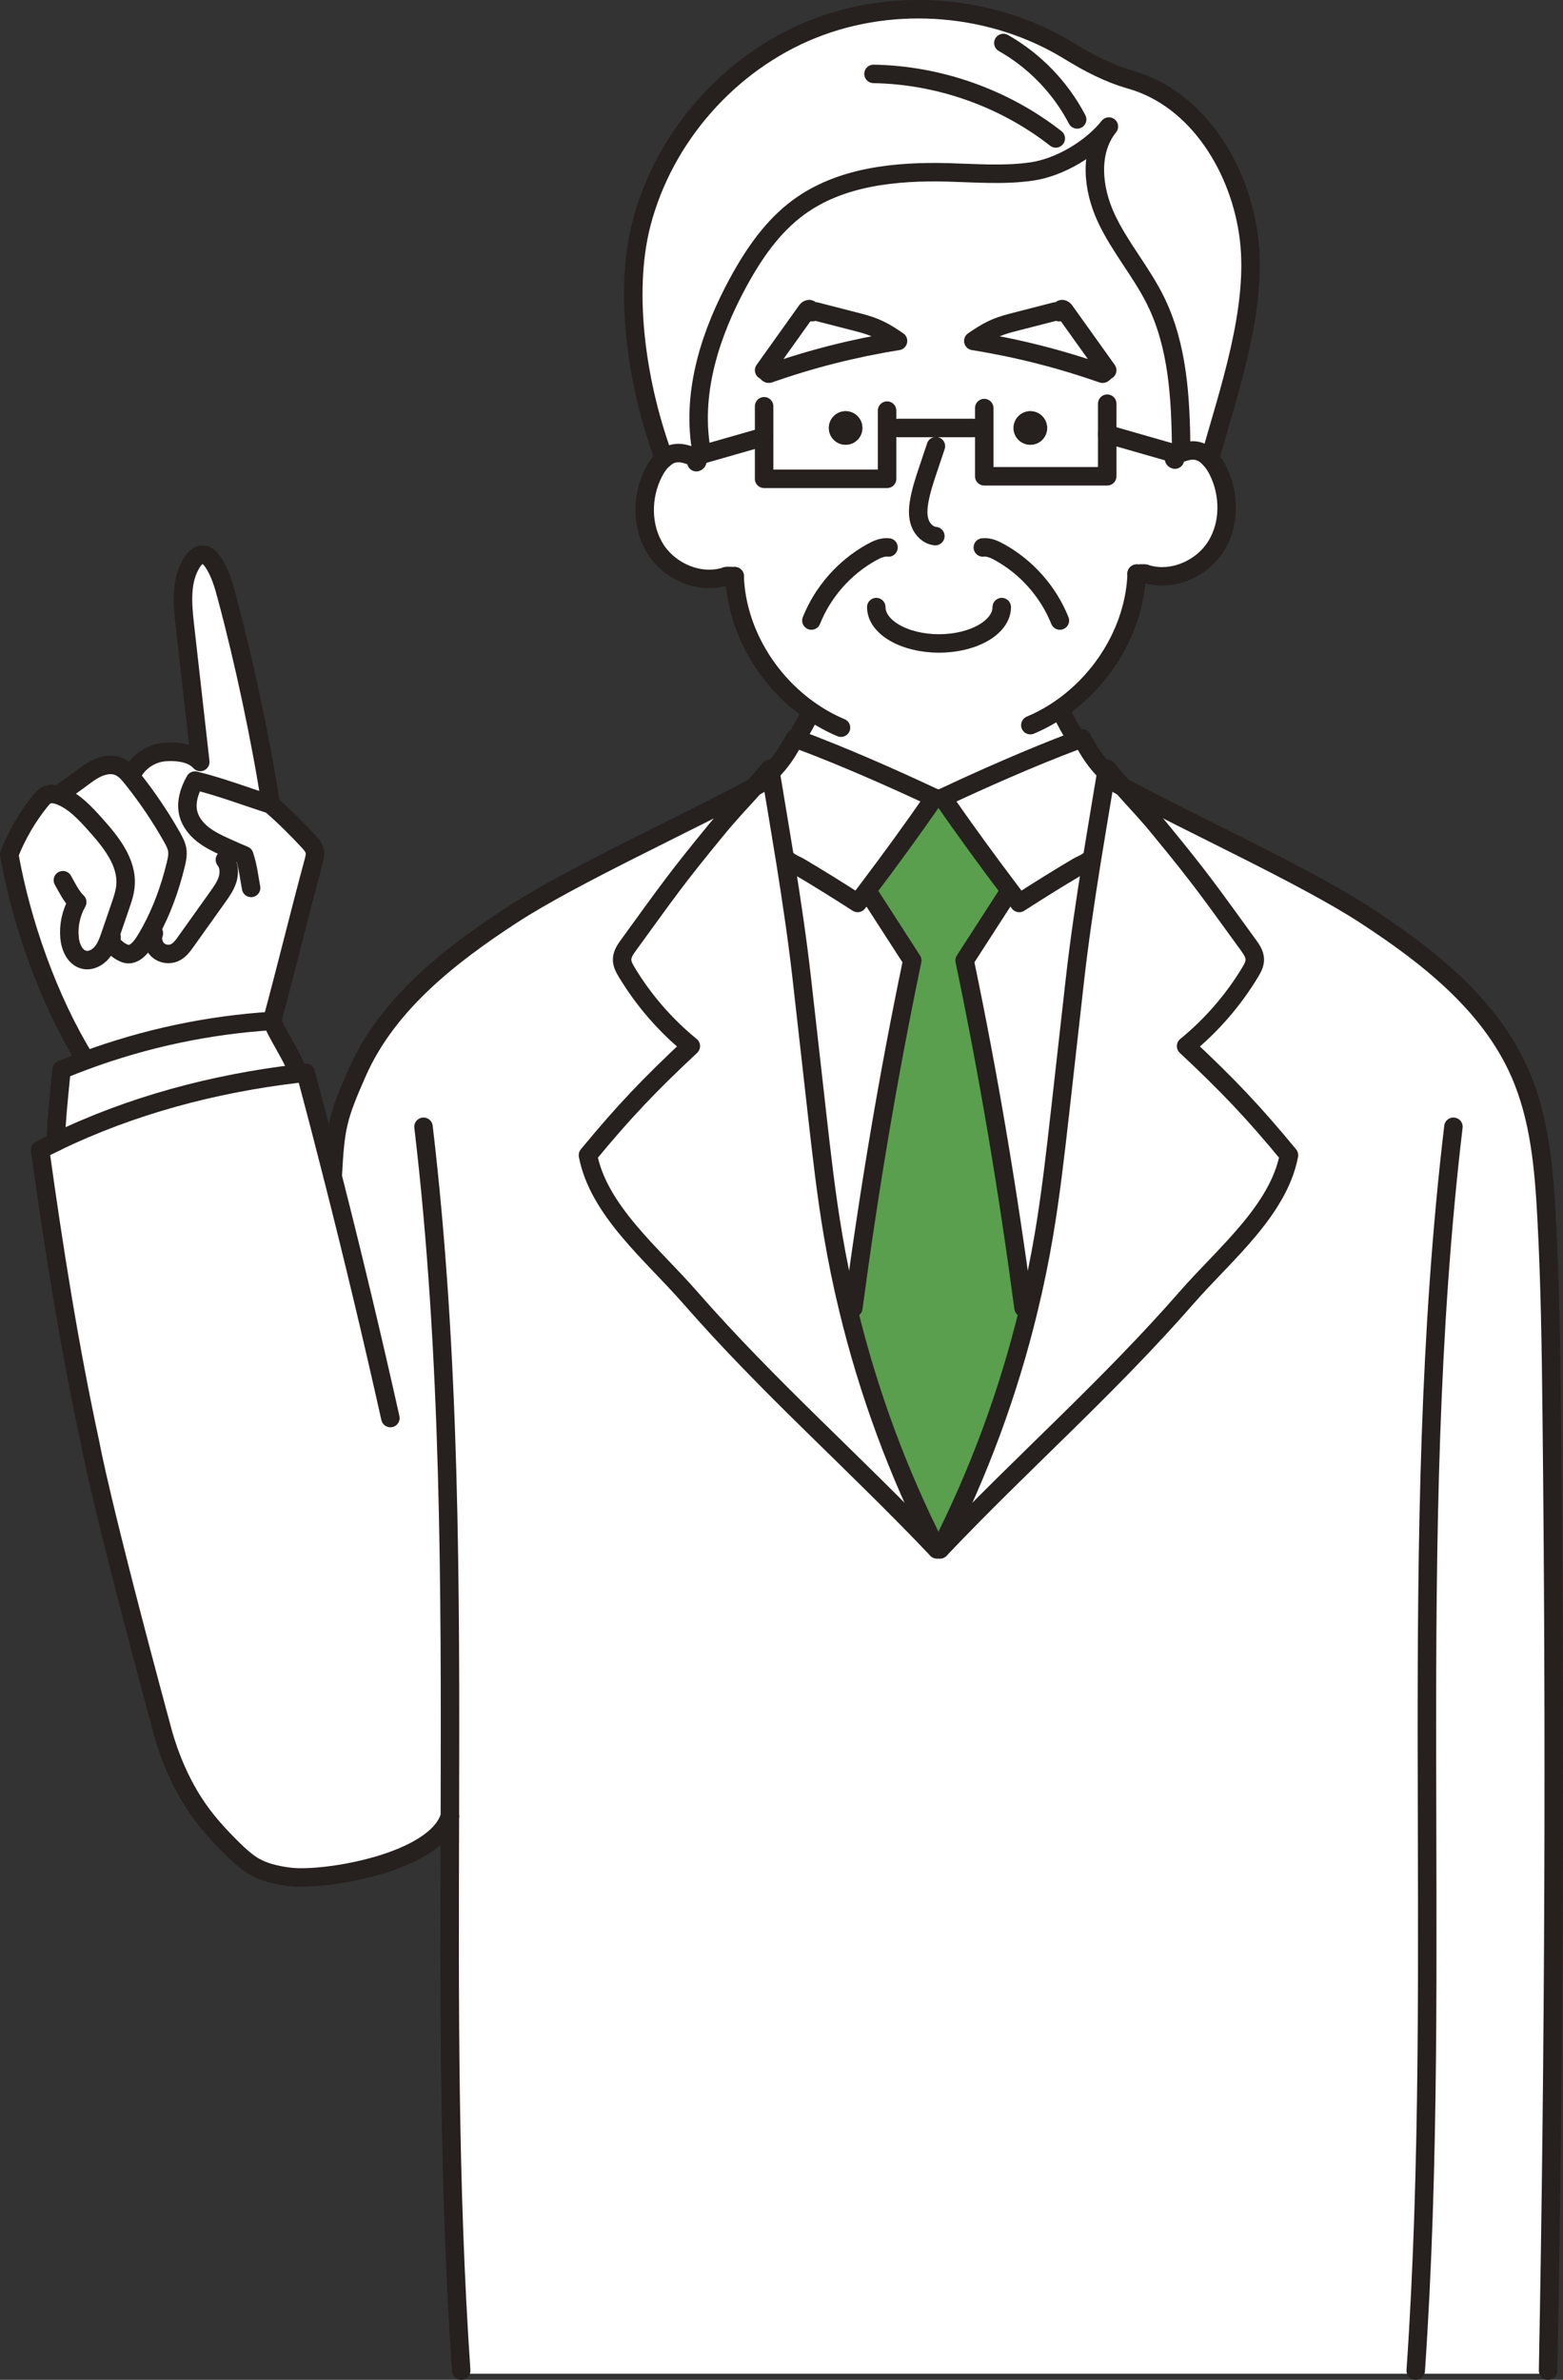 <?xml version="1.0" encoding="UTF-8"?>
<svg xmlns="http://www.w3.org/2000/svg" id="_レイヤー_2" data-name="レイヤー_2" viewBox="0 0 338.47 515.25">
  <rect x="0" y="0" width="338.47" height="515.25" fill="#333333" stroke="none"/>
  <defs>
    <style>
      .cls-1 {
        fill: #5a9f4d;
      }

      .cls-2 {
        fill: none;
        stroke: #26201f;
        stroke-linecap: round;
        stroke-linejoin: round;
        stroke-width: 4px;
      }

      .cls-3 {
        fill: #26201f;
      }

      .cls-4 {
        fill: #fff;
      }
    </style>
  </defs>
  <g id="_レイヤー_1-2" data-name="レイヤー_1">
    <g>
      <g>
        <path class="cls-4" d="M232.51,160.53c-9.06,3.42-19.9,8.19-28.39,12.2h-1.8c-8.91-4.21-20.4-9.26-29.72-12.7l.39-1.03c.84-1.43,1.64-2.88,2.39-4.36l.39-.56c-9.63-6.56-16.28-17.7-16.68-29.32.02,0,.03,0,0-.01h0c-.22.02-1.9-.16-1.98.05-5.53,1.76-11.97-.96-15.11-5.84-3.14-4.89-3.09-11.47-.46-16.64.57-1.12,1.33-2.23,2.28-3.02h0c.73-.63,1.57-1.07,2.53-1.18,1.34-.17,2.66.32,3.91.79l1.96-.56,13.25-3.79v9.11h26.63v-11.01h21.04v10.46h26.63v-9.12l15.2,4.36c.41-.16.82-.31,1.24-.45.87-.27,1.77-.46,2.67-.35,1.23.16,2.27.83,3.11,1.75.69.72,1.25,1.59,1.7,2.46,2.64,5.17,2.69,11.75-.45,16.63-3.14,4.89-9.59,7.6-15.12,5.84-.08-.21-1.77-.02-1.97-.03h0s-.03,0,0,0c-.42,12.27-7.83,24.02-18.34,30.4l2.25.03c.76,1.48,1.56,2.93,2.4,4.36l.05,1.53Z"></path>
        <path class="cls-4" d="M334.75,513.93H99.87v-.68c-2.73-39.91-2.56-79.97-2.45-120.02-3.1,10.07-27.05,14.03-34.61,13.13-3.4-.41-5.71-1.12-7.59-2.15-.78-.43-2.33-1.35-5.6-4.67-1.55-1.57-4.32-4.38-6.86-8.05-4.92-7.13-7.03-14.68-7.64-16.95-13.42-49.59-15.54-61.85-15.54-61.85-4.58-21.21-7.9-42.2-10.89-63.73,1.14-.59,2.28-1.16,3.43-1.72,16.35-7.93,34.2-12.64,52.13-14.77.65-.08,1.29-.15,1.94-.22,2,7.47,3.95,14.95,5.85,22.45h0c.57-10.68,1-12.71,5.31-22.49,6.54-14.81,19.98-25.31,33.54-34.15,13-8.47,38.21-19.96,52.42-27.67-3.62,4.05-5.06,5.44-8.15,9.2-8.86,10.78-10.83,13.7-19.04,25-.69.94-1.4,1.98-1.41,3.14-.01,1.01.5,1.93,1.02,2.79,3.65,6.06,8.37,11.49,13.86,15.97-8.98,8.41-14.45,14.13-22.28,23.62,2.29,11.99,14.02,21.52,22.04,30.71,17.28,19.77,35.43,35.55,53.54,54.62h.65c18.1-19.07,36.25-34.85,53.53-54.62,8.03-9.19,19.76-18.72,22.05-30.71-7.83-9.49-13.3-15.21-22.28-23.62,5.49-4.48,10.2-9.91,13.86-15.97.52-.86,1.03-1.78,1.02-2.79-.01-1.16-.73-2.2-1.41-3.14-8.22-11.3-10.18-14.22-19.05-25-3.08-3.76-4.52-5.15-8.12-9.19,14.21,7.71,39.4,19.2,52.39,27.66,13.57,8.84,27.01,19.34,33.54,34.15,4.32,9.78,5.26,20.67,5.83,31.34.75,14,.96,28.02,1.11,42.03.79,69.22.53,138.46-.78,207.67l-.49.68Z"></path>
        <path class="cls-4" d="M175.42,67.09c-.15.22.43.65.6.45.18-.2.5-.15.76-.08,3.08.79,6.17,1.59,9.26,2.38,3.6.93,5.36,1.87,8.43,3.98-9.51,1.52-18.88,3.9-27.97,7.09-.25.09-.83-.92-1.03-.75,3.07-4.31,6.15-8.62,9.23-12.93.19-.26.69-.46.72-.14Z"></path>
        <path class="cls-4" d="M229.53,241.03c-1,8.84-2,17.68-3.49,26.46-.91,5.35-2,10.67-3.28,15.94l-1.11-.27c-3.38-25.36-7.53-50.19-12.76-75.21,3.03-4.68,6.05-9.37,9.07-14.05l.99-.75c.58.78,1.17,1.57,1.77,2.35,4.32-2.77,8.25-5.24,12.69-7.86.64-.38,1.37-.58,2.31-1.28l.67.11c-1.38,8.6-2.66,17.24-3.59,25.46-1.09,9.7-2.18,19.4-3.27,29.1Z"></path>
        <path class="cls-4" d="M176.78,67.46c-.26-.07-.58-.12-.76.08-.17.2-.75-.23-.6-.45-.03-.32-.53-.12-.72.14-3.08,4.31-6.16,8.62-9.23,12.93.2-.17.78.84,1.03.75,9.09-3.19,18.46-5.57,27.97-7.09-3.07-2.11-4.83-3.05-8.43-3.98-3.09-.79-6.18-1.59-9.26-2.38ZM210.77,92.66h-18.67v11.01h-26.63v-9.11l-13.25,3.79-.46-1.6c-1.9-12.25,2.17-24.73,8.1-35.62,3.35-6.16,7.43-12.12,13.1-16.27,9.08-6.65,21.03-7.83,32.28-7.54,6.09.16,12.22.68,18.24-.2,6.03-.89,12.86-4.95,16.65-9.72-4.38,5.41-3.52,13.48-.58,19.79,2.94,6.31,7.61,11.67,10.69,17.91,4.85,9.83,5.43,21.15,5.55,32.11l.42.7c-.42.14-.83.29-1.24.45l-15.2-4.36v9.12h-26.63v-10.46h-2.37ZM226.75,92.66c0-2-1.63-3.63-3.63-3.63s-3.63,1.63-3.63,3.63,1.62,3.63,3.63,3.63,3.63-1.62,3.63-3.63ZM186.75,92.66c0-2-1.63-3.63-3.63-3.63s-3.63,1.63-3.63,3.63,1.63,3.63,3.63,3.63,3.63-1.62,3.63-3.63ZM239.77,80.16c-3.08-4.31-6.16-8.62-9.24-12.93-.18-.26-.69-.46-.72-.14.15.22-.42.65-.6.45s-.5-.15-.76-.08c-3.08.79-6.17,1.59-9.25,2.38-3.61.93-5.37,1.87-8.43,3.98,9.51,1.52,18.88,3.9,27.96,7.09.26.09.83-.92,1.04-.75Z"></path>
        <path class="cls-4" d="M58.92,221.04c-13.79.86-27.45,3.76-40.41,8.55l-.1-.27c-7.9-12.86-13.78-29.46-16.41-44.33,1.63-4.16,3.9-8.08,6.71-11.57.39-.48.81-.97,1.36-1.25.37-.18.77-.26,1.18-.26.63,0,1.29.19,1.89.43,2.98,1.2,5.24,3.66,7.39,6.04,3.43,3.82,7.09,8.28,6.64,13.4-.13,1.53-.64,3.01-1.14,4.46l-2.1,6.12c-.08.24-.16.47-.25.71l.36.13c-.45,1.26,2.59,3.59,4.01,3.38,1.53-.22,2.58-1.61,3.39-2.92.39-.63.76-1.27,1.12-1.92l.76.32c-.46,1.22-.11,2.7.84,3.6.95.89,2.45,1.14,3.65.6,1.06-.48,1.79-1.47,2.46-2.42,2.29-3.21,4.57-6.41,6.86-9.62.86-1.2,1.73-2.43,2.16-3.85.43-1.41.34-3.07-.59-4.22l1.05-2.33c-.4-.17-.8-.36-1.2-.54-1.64-.75-3.27-1.56-4.68-2.68-1.41-1.13-2.6-2.62-3.06-4.36-.65-2.44.17-5.05,1.42-7.24,5.52,1.36,11,3.44,16.41,5.19,2.89,2.52,5.63,5.21,8.22,8.03.54.59,1.09,1.23,1.28,2.01.18.78-.03,1.59-.24,2.36-2.87,10.56-6.11,23.89-8.98,34.45Z"></path>
        <circle class="cls-3" cx="183.12" cy="92.66" r="3.63"></circle>
        <path class="cls-4" d="M12.12,247.24c-.04-3.95.82-11.69,1.2-15.62,1.72-.71,3.45-1.39,5.19-2.03,12.96-4.79,26.62-7.69,40.41-8.55.98,2.69,4.21,7.49,5.18,10.18l.15,1.25c-17.93,2.13-35.78,6.84-52.13,14.77Z"></path>
        <path class="cls-4" d="M202.32,172.73c-4.78,6.89-9.73,13.7-14.83,20.43-.57.78-1.17,1.56-1.76,2.34-4.33-2.77-8.26-5.24-12.7-7.86-.64-.38-1.37-.58-2.3-1.28l-.67.11c-1.06-6.57-2.17-13.12-3.22-19.44l.28-.05c2.09-2.14,3.29-3.97,5.03-7.12.15.05.3.11.45.17,9.32,3.44,20.81,8.49,29.72,12.7Z"></path>
        <path class="cls-4" d="M24.04,203.2l-.36-.13c.09-.24.17-.47.25-.71l2.1-6.12c.5-1.45,1.01-2.93,1.14-4.46.45-5.12-3.21-9.58-6.64-13.4-2.15-2.38-4.41-4.84-7.39-6.04-.6-.24-1.26-.43-1.89-.43l2.66-.81c1.74-.98,4.36-3.19,6.07-4.23s3.85-1.69,5.7-.93c.48.19.9.47,1.3.79.65.54,1.21,1.22,1.74,1.89,3.18,3.98,6.03,8.22,8.54,12.65.48.87.96,1.76,1.12,2.73.17,1.08-.07,2.18-.33,3.24-1.23,5.03-2.99,9.97-5.49,14.5-.36.65-.73,1.29-1.12,1.92-.81,1.31-1.86,2.7-3.39,2.92-1.42.21-4.46-2.12-4.01-3.38Z"></path>
        <path class="cls-4" d="M230.53,67.23c3.08,4.31,6.16,8.62,9.24,12.93-.21-.17-.78.84-1.04.75-9.08-3.19-18.45-5.57-27.96-7.09,3.06-2.11,4.82-3.05,8.43-3.98,3.08-.79,6.17-1.59,9.25-2.38.26-.07.58-.12.76.08s.75-.23.6-.45c.03-.32.54-.12.72.14Z"></path>
        <path class="cls-4" d="M204.12,172.73c8.49-4.01,19.33-8.78,28.39-12.2.61-.23,1.2-.45,1.79-.67,1.73,3.15,2.93,4.98,5.03,7.12l.28.05c-1.05,6.32-2.16,12.87-3.22,19.44l-.67-.11c-.94.7-1.67.9-2.31,1.28-4.44,2.62-8.37,5.09-12.69,7.86-.6-.78-1.19-1.57-1.77-2.35-5.1-6.73-10.04-13.53-14.83-20.42Z"></path>
        <path class="cls-4" d="M255.79,97.21c-.12-10.96-.7-22.28-5.55-32.11-3.08-6.24-7.75-11.6-10.69-17.91-2.94-6.31-3.8-14.38.58-19.79-3.79,4.77-10.62,8.83-16.65,9.72-6.02.88-12.15.36-18.24.2-11.25-.29-23.2.89-32.28,7.54-5.67,4.15-9.75,10.11-13.1,16.27-5.93,10.89-10,23.37-8.1,35.62l.46,1.6-1.96.56c-1.25-.47-2.57-.96-3.91-.79-.96.11-1.8.55-2.53,1.17-5.63-15.05-8.93-35.39-4.89-50.94,4.87-18.71,19-34.76,36.94-41.98,17.94-7.21,39.25-5.41,55.72,4.71,4.15,2.56,8.49,4.83,13.18,6.16,14.66,4.15,23.93,19.46,25.72,34.59,1.79,15.14-4.36,32.8-8.49,47.47h-.01c-.84-.91-1.88-1.58-3.11-1.74-.9-.11-1.8.08-2.67.35l-.42-.7Z"></path>
        <path class="cls-4" d="M176.92,241.03c-1.09-9.7-2.18-19.4-3.28-29.1-.92-8.22-2.21-16.86-3.58-25.46l.67-.11c.93.7,1.66.9,2.3,1.28,4.44,2.62,8.37,5.09,12.7,7.86.59-.78,1.19-1.56,1.76-2.34l.99.74c3.03,4.68,6.05,9.37,9.07,14.05-5.22,25.02-9.37,49.85-12.76,75.21l-1.1.27c-1.28-5.27-2.37-10.59-3.28-15.94-1.5-8.78-2.49-17.62-3.49-26.46Z"></path>
        <path class="cls-4" d="M48.55,183.28c.4.18.8.37,1.2.54l-1.05,2.33c.93,1.15,1.02,2.81.59,4.22-.43,1.42-1.3,2.65-2.16,3.85-2.29,3.21-4.57,6.41-6.86,9.62-.67.95-1.4,1.94-2.46,2.42-1.2.54-2.7.29-3.65-.6-.95-.9-1.3-2.38-.84-3.6l-.76-.32c2.5-4.53,4.26-9.47,5.49-14.5.26-1.06.5-2.16.33-3.24-.16-.97-.64-1.86-1.12-2.73-2.51-4.43-5.36-8.67-8.54-12.65-.53-.67-1.09-1.35-1.74-1.89l2.13-.02c1.47-2.22,4-3.7,6.65-3.89s5.84.17,7.61,2.15c-1.12-9.88-2.23-19.75-3.34-29.62-.53-4.66-.96-9.76,1.61-13.69.53-.81,1.32-1.61,2.28-1.58.91.03,1.63.78,2.15,1.53,1.57,2.27,2.34,4.99,3.05,7.66,3.67,13.64,7.37,30.96,9.52,44.92-5.41-1.75-10.89-3.83-16.41-5.19-1.25,2.19-2.07,4.8-1.42,7.24.46,1.74,1.65,3.23,3.06,4.36,1.41,1.12,3.04,1.93,4.68,2.68Z"></path>
        <path class="cls-4" d="M176.92,241.03c1,8.84,1.99,17.68,3.49,26.46.91,5.35,2,10.67,3.28,15.94,4.35,18.01,10.8,35.51,19.21,52.01-18.11-19.07-36.26-34.85-53.54-54.62-8.02-9.19-19.75-18.72-22.04-30.71,7.83-9.49,13.3-15.21,22.28-23.62-5.49-4.48-10.21-9.91-13.86-15.97-.52-.86-1.03-1.78-1.02-2.79.01-1.16.72-2.2,1.41-3.14,8.21-11.3,10.18-14.22,19.04-25,3.09-3.76,4.53-5.15,8.15-9.2.96-1.08,2.08-2.36,3.43-3.92.03.19.06.37.09.56,1.05,6.32,2.16,12.87,3.22,19.44,1.37,8.6,2.66,17.24,3.58,25.46,1.1,9.7,2.19,19.4,3.28,29.1Z"></path>
        <path class="cls-1" d="M218.95,193.15l-.99.75c-3.02,4.68-6.04,9.37-9.07,14.05,5.23,25.02,9.38,49.85,12.76,75.21l1.11.27c-4.35,18.01-10.81,35.51-19.21,52.01h-.65c-8.41-16.5-14.86-34-19.21-52.01l1.1-.27c3.39-25.36,7.54-50.19,12.76-75.21-3.02-4.68-6.04-9.37-9.07-14.05l-.99-.74c5.1-6.73,10.05-13.54,14.83-20.43h1.8c4.79,6.89,9.73,13.69,14.83,20.42Z"></path>
        <path class="cls-4" d="M226.04,267.49c1.49-8.78,2.49-17.62,3.49-26.46,1.09-9.7,2.18-19.4,3.27-29.1.93-8.22,2.21-16.86,3.59-25.46,1.06-6.57,2.17-13.12,3.22-19.44.03-.19.06-.37.09-.56,1.36,1.57,2.48,2.84,3.45,3.93,3.6,4.04,5.04,5.43,8.12,9.19,8.87,10.78,10.83,13.7,19.05,25,.68.94,1.4,1.98,1.41,3.14.01,1.01-.5,1.93-1.02,2.79-3.66,6.06-8.37,11.49-13.86,15.97,8.98,8.41,14.45,14.13,22.28,23.62-2.29,11.99-14.02,21.52-22.05,30.71-17.28,19.77-35.43,35.55-53.53,54.62,8.4-16.5,14.86-34,19.21-52.01,1.28-5.27,2.37-10.59,3.28-15.94Z"></path>
        <circle class="cls-3" cx="223.12" cy="92.66" r="3.63"></circle>
      </g>
      <g>
        <path class="cls-2" d="M166.75,166.47c-1.35,1.56-2.47,2.84-3.43,3.92-3.62,4.05-5.06,5.44-8.15,9.2-8.86,10.78-10.83,13.7-19.04,25-.69.94-1.4,1.98-1.41,3.14-.01,1.01.5,1.93,1.02,2.79,3.65,6.06,8.37,11.49,13.86,15.97-8.98,8.41-14.45,14.13-22.28,23.62,2.29,11.99,14.02,21.52,22.04,30.71,17.28,19.77,35.43,35.55,53.54,54.62"></path>
        <path class="cls-2" d="M164.47,169.76c-.37.21-.76.42-1.15.63-14.21,7.71-39.42,19.2-52.42,27.67-13.56,8.84-27,19.34-33.54,34.15-4.31,9.78-4.74,11.81-5.31,22.49"></path>
        <path class="cls-2" d="M97.42,393.23c-.11,40.05-.28,80.11,2.45,120.02"></path>
        <path class="cls-2" d="M91.71,243.95c5.86,49.5,5.84,99.37,5.71,149.27"></path>
        <path class="cls-2" d="M159.09,124.76c.4,11.62,7.05,22.76,16.68,29.32,2,1.37,4.12,2.54,6.35,3.47"></path>
        <path class="cls-2" d="M159.09,124.76s.03,0,0-.01h0Z"></path>
        <path class="cls-2" d="M143.82,99.3c-.95.79-1.71,1.9-2.28,3.02-2.63,5.17-2.68,11.75.46,16.64,3.14,4.88,9.58,7.6,15.11,5.84.08-.21,1.76-.03,1.98-.04"></path>
        <path class="cls-2" d="M150.8,100.07c.54-.18,0-.96-.54-1.16-1.25-.47-2.57-.96-3.91-.79-.96.11-1.8.55-2.53,1.17"></path>
        <path class="cls-2" d="M194.47,73.82c-9.51,1.52-18.88,3.9-27.97,7.09-.25.09-.83-.92-1.03-.75,3.07-4.31,6.15-8.62,9.23-12.93.19-.26.69-.46.72-.14-.15.22.43.65.6.45.18-.2.5-.15.76-.08,3.08.79,6.17,1.59,9.26,2.38,3.6.93,5.36,1.87,8.43,3.98Z"></path>
        <polyline class="cls-2" points="192.1 88.9 192.1 92.66 192.1 103.67 165.47 103.67 165.47 94.56 165.47 87.96"></polyline>
        <polyline class="cls-2" points="150.26 98.91 152.22 98.35 165.47 94.56"></polyline>
        <path class="cls-2" d="M192.41,118.53c-1.29-.15-2.55.42-3.69,1.06-5.85,3.25-10.52,8.55-13.01,14.76"></path>
        <path class="cls-2" d="M246.15,124.21c-.42,12.27-7.83,24.02-18.34,30.4-1.51.91-3.07,1.71-4.69,2.39"></path>
        <path class="cls-2" d="M246.15,124.21s-.03,0,0-.01h0Z"></path>
        <path class="cls-2" d="M254.43,99.51c-.53-.17.01-.95.54-1.15.41-.16.82-.31,1.24-.45.87-.27,1.77-.46,2.67-.35,1.23.16,2.27.83,3.11,1.75.69.72,1.25,1.59,1.7,2.46,2.64,5.17,2.69,11.75-.45,16.63-3.14,4.89-9.59,7.6-15.12,5.84-.08-.21-1.77-.02-1.97-.03"></path>
        <path class="cls-2" d="M210.77,73.82c9.51,1.52,18.88,3.9,27.96,7.09.26.09.83-.92,1.04-.75-3.08-4.31-6.16-8.62-9.24-12.93-.18-.26-.69-.46-.72-.14.15.22-.42.65-.6.45s-.5-.15-.76-.08c-3.08.79-6.17,1.59-9.25,2.38-3.61.93-5.37,1.87-8.43,3.98Z"></path>
        <polyline class="cls-2" points="213.14 88.35 213.14 92.66 213.14 103.12 239.77 103.12 239.77 94 239.77 87.4"></polyline>
        <line class="cls-2" x1="254.97" y1="98.36" x2="239.77" y2="94"></line>
        <path class="cls-2" d="M212.83,118.53c1.29-.15,2.55.42,3.68,1.06,5.85,3.25,10.52,8.55,13.01,14.76"></path>
        <path class="cls-2" d="M255.79,97.21c-.12-10.96-.7-22.28-5.55-32.11-3.08-6.24-7.75-11.6-10.69-17.91-2.94-6.31-3.8-14.38.58-19.79-3.79,4.77-10.62,8.83-16.65,9.72-6.02.88-12.15.36-18.24.2-11.25-.29-23.2.89-32.28,7.54-5.67,4.15-9.75,10.11-13.1,16.27-5.93,10.89-10,23.37-8.1,35.62"></path>
        <path class="cls-2" d="M262,99.3c4.13-14.67,10.28-32.33,8.49-47.47-1.79-15.13-11.06-30.44-25.72-34.59-4.69-1.33-9.03-3.6-13.18-6.16C215.12.96,193.81-.84,175.87,6.37c-17.94,7.22-32.07,23.27-36.94,41.98-4.04,15.55-.74,35.89,4.89,50.94h0"></path>
        <line class="cls-2" x1="194.47" y1="92.66" x2="210.77" y2="92.66"></line>
        <path class="cls-2" d="M216.93,131.44c0,4.35-6.08,7.87-13.59,7.87s-13.58-3.52-13.58-7.87"></path>
        <path class="cls-2" d="M202.67,96.6c-.58,1.72-1.15,3.44-1.73,5.16-.76,2.28-1.52,4.56-1.91,6.93-.25,1.52-.33,3.11.2,4.55s1.79,2.69,3.32,2.83"></path>
        <path class="cls-2" d="M189.16,16c14.2.24,28.28,5.22,39.47,13.97"></path>
        <path class="cls-2" d="M217.28,9.31c6.76,3.83,12.38,9.65,15.98,16.55"></path>
        <path class="cls-2" d="M202.32,172.73c-4.78,6.89-9.73,13.7-14.83,20.43-.57.78-1.17,1.56-1.76,2.34-4.33-2.77-8.26-5.24-12.7-7.86-.64-.38-1.37-.58-2.3-1.28"></path>
        <path class="cls-2" d="M167.12,166.98c2.09-2.14,3.29-3.97,5.03-7.12.15.05.3.11.45.17,9.32,3.44,20.81,8.49,29.72,12.7"></path>
        <path class="cls-2" d="M166.75,166.47c.03.19.06.37.09.56,1.05,6.32,2.16,12.87,3.22,19.44,1.37,8.6,2.66,17.24,3.58,25.46,1.1,9.7,2.19,19.4,3.28,29.1,1,8.84,1.99,17.68,3.49,26.46.91,5.35,2,10.67,3.28,15.94,4.35,18.01,10.8,35.51,19.21,52.01"></path>
        <path class="cls-2" d="M188.48,193.9c3.03,4.68,6.05,9.37,9.07,14.05-5.22,25.02-9.37,49.85-12.76,75.21"></path>
        <path class="cls-2" d="M172.99,159c.84-1.43,1.64-2.88,2.39-4.36"></path>
        <path class="cls-2" d="M239.7,166.47c1.36,1.57,2.48,2.84,3.45,3.93,3.6,4.04,5.04,5.43,8.12,9.19,8.87,10.78,10.83,13.7,19.05,25,.68.94,1.4,1.98,1.41,3.14.01,1.01-.5,1.93-1.02,2.79-3.66,6.06-8.37,11.49-13.86,15.97,8.98,8.41,14.45,14.13,22.28,23.62-2.29,11.99-14.02,21.52-22.05,30.71-17.28,19.77-35.43,35.55-53.53,54.62"></path>
        <path class="cls-2" d="M241.98,169.76c.38.21.77.42,1.17.64,14.21,7.71,39.4,19.2,52.39,27.66,13.57,8.84,27.01,19.34,33.54,34.15,4.32,9.78,5.26,20.67,5.83,31.34.75,14,.96,28.02,1.11,42.03.79,69.22.53,138.46-.78,207.67"></path>
        <path class="cls-2" d="M314.74,243.95c-10.57,89.23-2.02,179.66-8.16,269.3"></path>
        <path class="cls-2" d="M204.12,172.73c4.79,6.89,9.73,13.69,14.83,20.42.58.78,1.17,1.57,1.77,2.35,4.32-2.77,8.25-5.24,12.69-7.86.64-.38,1.37-.58,2.31-1.28"></path>
        <path class="cls-2" d="M239.33,166.98c-2.1-2.14-3.3-3.97-5.03-7.12-.59.22-1.18.44-1.79.67-9.06,3.42-19.9,8.19-28.39,12.2"></path>
        <path class="cls-2" d="M239.7,166.47c-.03.19-.06.37-.09.56-1.05,6.32-2.16,12.87-3.22,19.44-1.38,8.6-2.66,17.24-3.59,25.46-1.09,9.7-2.18,19.4-3.27,29.1-1,8.84-2,17.68-3.49,26.46-.91,5.35-2,10.67-3.28,15.94-4.35,18.01-10.81,35.51-19.21,52.01"></path>
        <path class="cls-2" d="M217.96,193.9c-3.02,4.68-6.04,9.37-9.07,14.05,5.23,25.02,9.38,49.85,12.76,75.21"></path>
        <path class="cls-2" d="M232.46,159c-.84-1.43-1.64-2.88-2.4-4.36"></path>
        <path class="cls-2" d="M84.54,307.02c-3.91-17.51-8.08-34.95-12.5-52.32-1.9-7.5-3.85-14.98-5.85-22.45-.65.07-1.29.14-1.94.22-17.93,2.13-35.78,6.84-52.13,14.77-1.15.56-2.29,1.13-3.43,1.72,2.99,21.53,6.31,42.52,10.89,63.73,0,0,2.12,12.26,15.54,61.85.61,2.27,2.72,9.82,7.64,16.95,2.54,3.67,5.31,6.48,6.86,8.05,3.27,3.32,4.82,4.24,5.6,4.67,1.88,1.03,4.19,1.74,7.59,2.15,7.56.9,31.51-3.06,34.61-13.13h0"></path>
        <path class="cls-2" d="M64.1,231.22c-.97-2.69-4.2-7.49-5.18-10.18-13.79.86-27.45,3.76-40.41,8.55-1.74.64-3.47,1.32-5.19,2.03-.38,3.93-1.24,11.67-1.2,15.62h0"></path>
        <path class="cls-2" d="M58.92,221.04c2.87-10.56,6.11-23.89,8.98-34.45.21-.77.42-1.58.24-2.36-.19-.78-.74-1.42-1.28-2.01-2.59-2.82-5.33-5.51-8.22-8.03-5.41-1.75-10.89-3.83-16.41-5.19-1.25,2.19-2.07,4.8-1.42,7.24.46,1.74,1.65,3.23,3.06,4.36,1.41,1.12,3.04,1.93,4.68,2.68.4.18.8.37,1.2.54,1.04.47,2.09.93,3.14,1.36.84,2.52,1,4.45,1.49,7.06"></path>
        <path class="cls-2" d="M29.11,166.71c1.47-2.22,4-3.7,6.65-3.89s5.84.17,7.61,2.15c-1.12-9.88-2.23-19.75-3.34-29.62-.53-4.66-.96-9.76,1.61-13.69.53-.81,1.32-1.61,2.28-1.58.91.03,1.63.78,2.15,1.53,1.57,2.27,2.34,4.99,3.05,7.66,3.67,13.64,7.37,30.96,9.52,44.92"></path>
        <path class="cls-2" d="M48.7,186.15c.93,1.15,1.02,2.81.59,4.22-.43,1.42-1.3,2.65-2.16,3.85-2.29,3.21-4.57,6.41-6.86,9.62-.67.95-1.4,1.94-2.46,2.42-1.2.54-2.7.29-3.65-.6-.95-.9-1.3-2.38-.84-3.6"></path>
        <path class="cls-2" d="M13.91,171.1c1.74-.98,4.36-3.19,6.07-4.23s3.85-1.69,5.7-.93c.48.19.9.47,1.3.79.65.54,1.21,1.22,1.74,1.89,3.18,3.98,6.03,8.22,8.54,12.65.48.87.96,1.76,1.12,2.73.17,1.08-.07,2.18-.33,3.24-1.23,5.03-2.99,9.97-5.49,14.5-.36.65-.73,1.29-1.12,1.92-.81,1.31-1.86,2.7-3.39,2.92-1.42.21-4.46-2.12-4.01-3.38.02-.09.07-.17.13-.24"></path>
        <path class="cls-2" d="M13.62,190.57c.83,1.47,1.86,3.6,3.11,4.74-1.33,2.32-1.92,5.05-1.67,7.71.19,2.06,1.2,4.37,3.22,4.79,1.41.29,2.86-.49,3.78-1.59.76-.92,1.22-2.02,1.62-3.15.09-.24.17-.47.25-.71l2.1-6.12c.5-1.45,1.01-2.93,1.14-4.46.45-5.12-3.21-9.58-6.64-13.4-2.15-2.38-4.41-4.84-7.39-6.04-.6-.24-1.26-.43-1.89-.43-.41,0-.81.08-1.18.26-.55.28-.97.77-1.36,1.25-2.81,3.49-5.08,7.41-6.71,11.57,2.63,14.87,8.51,31.47,16.41,44.33"></path>
      </g>
    </g>
  </g>
</svg>
